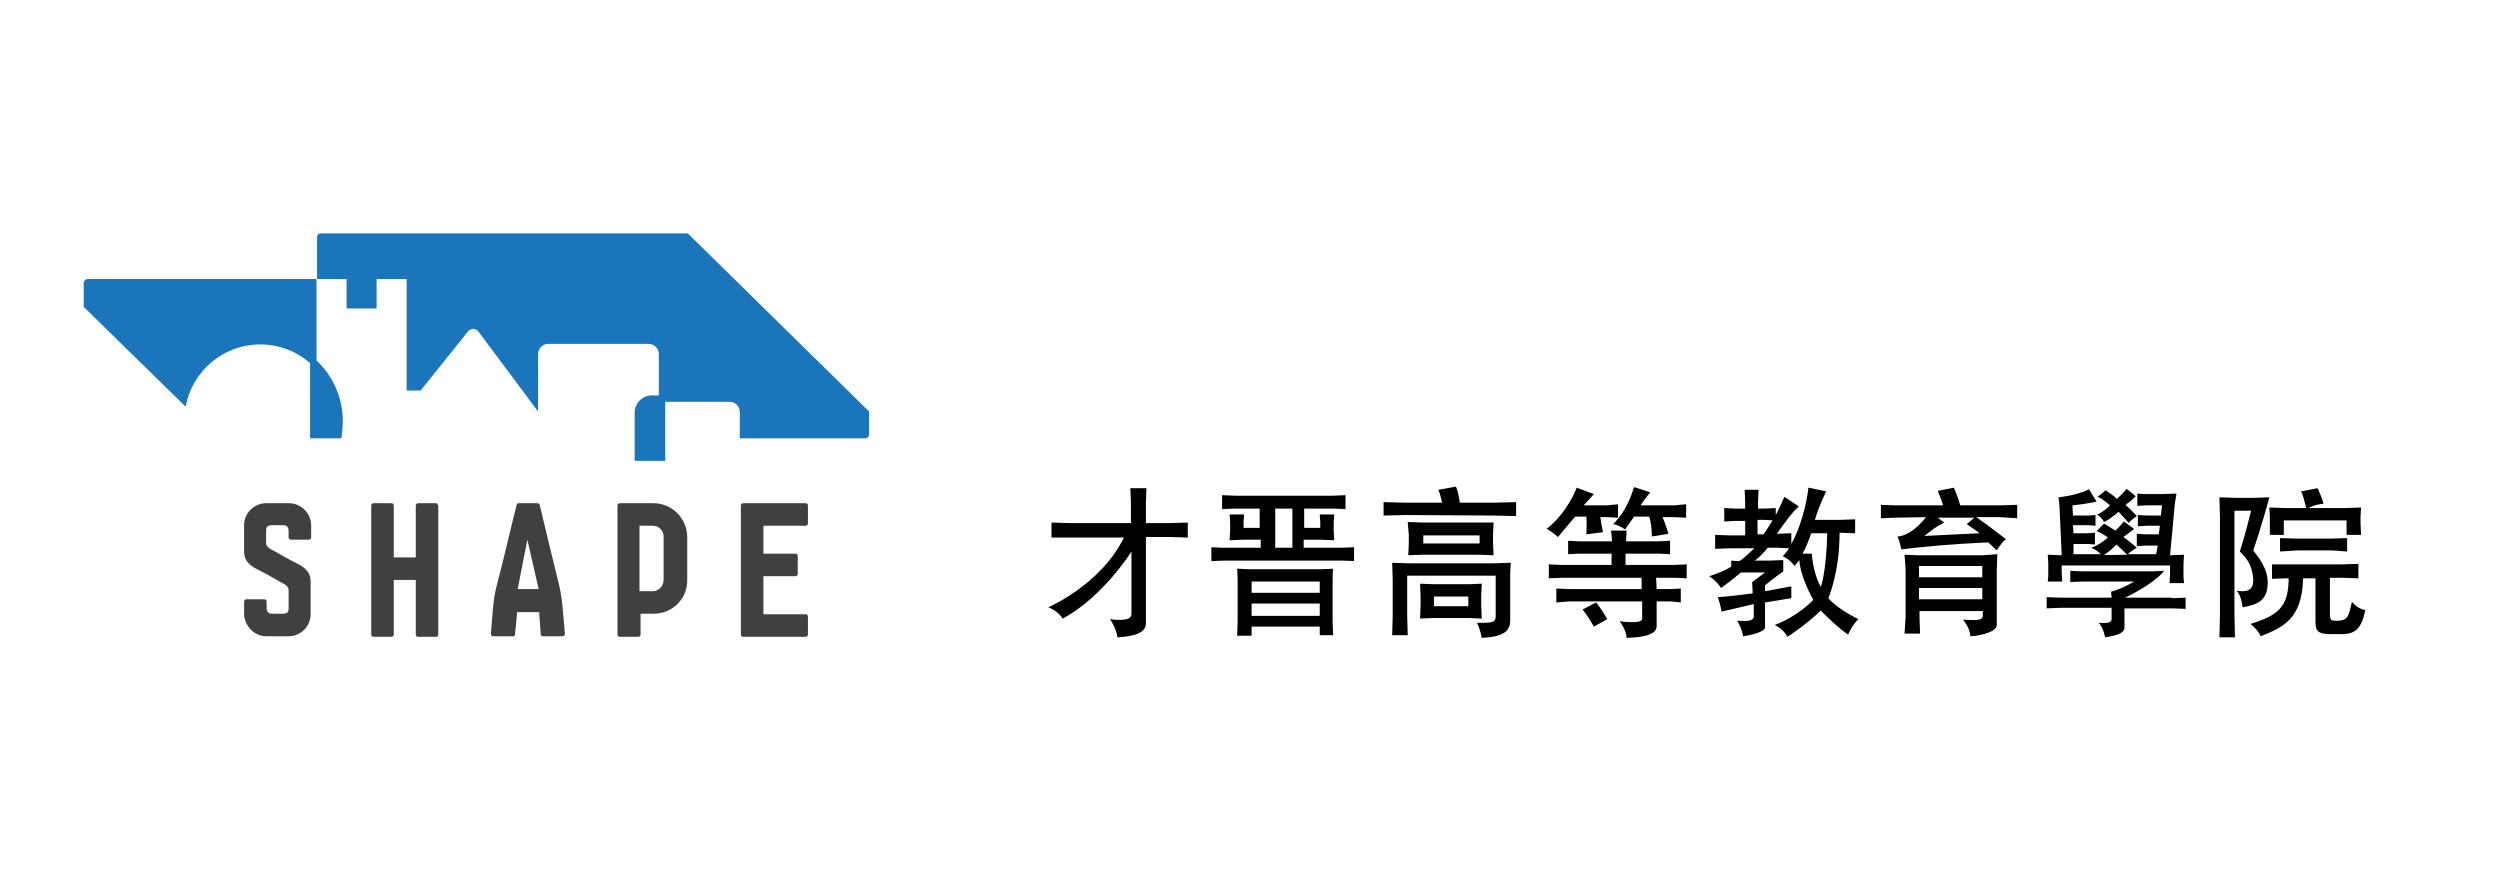 <?xml version="1.0" encoding="utf-8"?>
<!-- Generator: Adobe Illustrator 27.5.0, SVG Export Plug-In . SVG Version: 6.00 Build 0)  -->
<svg version="1.1" id="Layer_2_00000127750077991853686120000013761524594867645351_"
	 xmlns="http://www.w3.org/2000/svg" xmlns:xlink="http://www.w3.org/1999/xlink" x="0px" y="0px" viewBox="0 0 466 166.4"
	 style="enable-background:new 0 0 466 166.4;" xml:space="preserve">
<style type="text/css">
	.st0{fill:#1B75BB;}
	.st1{fill:#404041;}
	.st2{fill:none;}
</style>
<g>
	<g>
		<path class="st0" d="M162,81v-4.3l-33.8-33.2H59.8c-0.7,0-0.7,0.7-0.7,0.7V52h5.5v5.5h5.6V52h5.6v20.8h2.6l8.9-11.1
			c0,0,0.4-0.4,0.9-0.4c0.5,0,0.9,0.4,0.9,0.4l11.2,15V66c0-1,0.8-1.9,1.9-1.9h18.7c1,0,1.9,0.8,1.9,1.9v7.7h-1.3
			c-1.7,0-3.2,1.4-3.2,3.2v9h5.7V74.9H136c1,0,1.9,0.8,1.9,1.9v4.9h23.4c0,0,0.3,0,0.5-0.2S162,81,162,81"/>
		<path class="st0" d="M15.6,52.7v4.5l19,18.6c1.2-6.6,7-11.6,13.9-11.6c3.4,0,6.7,1.2,9.3,3.5v14h5.8l0.1-0.5
			c0-0.1,0.2-1.8,0.2-2.7c0-4.3-1.8-8.4-4.9-11.3V52H16.4C15.7,52,15.6,52.7,15.6,52.7"/>
		<path class="st1" d="M53.9,93.8h-4.3c-2.2,0-4.1,1.8-4.1,4.1v4.9c0,2,1.4,2.8,2.8,3.5c1.4,0.7,2.6,1.4,4,2.2
			c0.6,0.3,1.5,0.7,1.5,1.5v3.3c0,0.8-0.2,1.1-1.2,1.1h-1.8c-0.8,0-1.1-0.3-1.1-1.2v-1.1c0-0.2-0.2-0.4-0.4-0.4h-3.4
			c-0.2,0-0.4,0.2-0.4,0.4v2.3c0,2.1,1.8,4.2,4.1,4.2h4.2c2.2,0,4.1-1.8,4.1-4.1v-6.1c0-2-1.4-2.8-2.8-3.5c-1.4-0.7-2.6-1.4-4-2.2
			c-0.6-0.3-1.5-0.7-1.5-1.5v-2.2c0-0.8,0.2-1.1,1.2-1.1h1.9c0.8,0,1.1,0.3,1.1,1.2v1.1c0,0.2,0.2,0.4,0.4,0.4h3.4
			c0.2,0,0.4-0.2,0.4-0.4v-2.3C58,95.8,56.2,93.8,53.9,93.8"/>
		<path class="st1" d="M81.3,93.8h-3.4c-0.2,0-0.4,0.2-0.4,0.4v9.7h-4.1v-9.7c0-0.2-0.2-0.4-0.4-0.4h-3.4c-0.2,0-0.4,0.2-0.4,0.4
			v24.1c0,0.2,0.2,0.4,0.4,0.4H73c0.2,0,0.4-0.2,0.4-0.4v-10.2h4.1v10.2c0,0.2,0.2,0.4,0.4,0.4h3.4c0.2,0,0.4-0.2,0.4-0.4V94.2
			C81.6,94,81.4,93.8,81.3,93.8"/>
		<path class="st1" d="M123.7,108.1c0,1.1-0.9,2.1-2,2.1h-2.5V98h2.5c1.1,0,2,0.9,2,2L123.7,108.1L123.7,108.1z M121.8,93.8h-6.3
			c-0.2,0-0.4,0.2-0.4,0.4v24.1c0,0.2,0.2,0.4,0.4,0.4h3.5c0.2,0,0.4-0.2,0.4-0.4v-3.9h2.4c3.6,0,6.3-2.8,6.3-6.2V100
			C128,96.5,125.2,93.8,121.8,93.8"/>
		<path class="st1" d="M150.2,93.8h-11.7c-0.2,0-0.4,0.2-0.4,0.4v24.1c0,0.2,0.2,0.4,0.4,0.4h11.7c0.2,0,0.4-0.2,0.4-0.4v-3.4
			c0-0.2-0.2-0.4-0.4-0.4h-7.9v-7.1h6c0.2,0,0.4-0.2,0.4-0.4v-3.4c0-0.2-0.2-0.4-0.4-0.4h-6V98h7.9c0.2,0,0.4-0.2,0.4-0.4v-3.4
			C150.6,94,150.4,93.8,150.2,93.8"/>
		<path class="st1" d="M98.3,100.6l-1.8,9.2h3.9L98.3,100.6L98.3,100.6z M104.9,118.6h-3.7c-0.2,0-0.4-0.2-0.4-0.3l-0.3-4.2h-4.1
			l-0.4,4.2c0,0.2-0.2,0.3-0.3,0.3h-3.8c-0.2,0-0.4-0.2-0.4-0.4c0.3-3,0.3-6.1,1.1-9.1c1-3.6,3.2-13.2,3.7-15c0-0.1,0.2-0.3,0.3-0.3
			h3.6c0.2,0,0.3,0.2,0.4,0.3c0.4,1.8,2.7,11.2,3.6,14.9c0.7,2.8,0.8,6.3,1.1,9.1C105.3,118.4,105.1,118.6,104.9,118.6"/>
	</g>
	<rect x="0.1" y="33.8" class="st2" width="15.1" height="35.8"/>
	<rect x="450.5" y="97.9" class="st2" width="15.1" height="35.8"/>
	<rect x="140.6" y="120.9" class="st2" width="99.3" height="45.5"/>
	<rect y="0" class="st2" width="466" height="166.4"/>
</g>
<g>
	<path d="M196,100.2v-2.8l3.1,0.1h11.7v-4l-0.1-2.5h3l-0.1,2.5v4h4.7l3.1-0.1v2.8l-3.1-0.1h-4.7v16.1c0,1.7-2,2.4-5.3,2.6
		c-0.3-1.9-1.4-3.4-1.4-3.4s4,0.7,4-0.9v-11.7c0,0-5.2,8.4-12.8,12.5c-1.1-1.6-2.7-2.1-2.7-2.1s9.8-4.2,14.1-13h-10.2L196,100.2
		L196,100.2z"/>
	<path d="M250.4,104.5h-22.3c-0.5,0-2.3,0.1-2.3,0.1V102c0,0,1.7,0.1,2.2,0.1h7v-1.5l-3.1,0l-2.7,0.1l0.1-1.7v-1.6l-0.1-1.5h2.7
		l-0.1,1.5v1h3l0-3.6h-4.5c-0.5,0-2.5,0.1-2.5,0.1v-2.6c0,0,2.1,0.1,2.6,0.1h18c0.4,0,2.4-0.1,2.4-0.1v2.6c0,0-1.9-0.1-2.4-0.1h-5.3
		l0,3.6h3v-1l-0.1-1.5h2.7l-0.1,1.5V99l0.1,1.7l-2.7-0.1l-3,0v1.5h6.8c0.6,0,2.6-0.1,2.6-0.1v2.6
		C252.8,104.6,250.9,104.5,250.4,104.5L250.4,104.5z M246,118.4v-1.6h-12.7v1.7h-2.7l0.1-2.6v-7.8c0-0.8-0.1-2.1-0.1-2.1
		c0.7,0,1.4,0.1,2.3,0.1h13.3c1.1,0,2.3-0.1,2.3-0.1c-0.1,0.7-0.1,1.3-0.1,2.1v7.9l0.1,2.4L246,118.4L246,118.4z M246,108.4h-12.7
		v2.1H246V108.4z M246,112.5h-12.7v2.3H246V112.5z M240.9,94.8h-3.2l0,7.3h3.2V94.8z"/>
	<path d="M257.9,96.1v-2.5c0,0,3.5,0.1,4.1,0.1h6.8c0,0-0.3-1.6-0.7-2.4l3.3-0.6c0.6,1.6,0.7,3,0.7,3h6.4l4.1-0.1v2.6l-3.9-0.1
		L262,96C261.4,96,257.9,96.1,257.9,96.1z M278.8,107.3h-16.5v7.4l0.1,3.7h-2.9l0.1-3.7V108l-0.1-3.1l3,0.1h15.9l3.2-0.1l-0.1,2.1
		v8.6c0,2.1-1.3,3.1-5.3,3.3c0,0-0.3-1.7-0.9-2.8c1.9-0.1,3.5,0.3,3.5-1.2L278.8,107.3L278.8,107.3z M278.4,97.4l-0.1,2.2v1.7
		l0.1,2.2l-2.9-0.1h-10.2l-2.8,0.1l0.1-2.1v-1.7l-0.2-2.4l2.7,0.1h10.4L278.4,97.4z M264.7,115.3l0.1-2.5v-1.7l-0.1-2.3l2.5,0.1h6.7
		l2.3-0.1l-0.1,2.3v1.7l0.1,2.5l-2.4-0.1h-6.6L264.7,115.3L264.7,115.3z M265.3,101.3h10.5v-1.5h-10.5V101.3z M267.3,113h6.4v-1.8
		h-6.4V113z"/>
	<path d="M293.9,90.9l3.2,1.2l-1.9,2.1h4.3l2.1-0.2v2.5l-2-0.1h-1.3c0.1,0.9,0.5,2.8,0.5,2.8l-3.1,0.4c0,0,0.1-2.4,0-3.3h-2.1
		l-3.2,3.8c0,0-1.2-1.1-2.1-1.5C292.3,95.4,293.9,90.9,293.9,90.9L293.9,90.9z M308.8,109.8h2.7l1.8-0.1v2.6l-1.8-0.2h-2.7v4.6
		c0,1.7-2.7,2.1-5.6,2.2c0-1.4-1.3-3.1-1.3-3.1s4,0.6,4.2-0.4v-3.3h-13.6l-2.4,0.2v-2.6l2.3,0.1h13.6v-2.1h-14.9l-2.4,0.1v-2.6
		l2.4,0.1h9.3v-2.1h-6.1l-2,0.1v-2.5l2,0.1h6.2l-0.2-2h2.9l-0.1,2h6l2.2-0.1v2.5l-2.1-0.1H303v2.1h9.2l2.2-0.1v2.6l-2-0.1h-3.7
		L308.8,109.8L308.8,109.8z M297.1,116.8c0,0-1-1.8-2.1-3.2c0,0,1.6-0.8,2.5-1.3c0,0,1.1,1.3,2.1,3.1L297.1,116.8L297.1,116.8z
		 M304.6,90.8c0,0,2.3,0.7,3,1c-0.6,0.6-1.8,2.4-1.8,2.4h6.2l2.3-0.2v2.5l-2.2-0.1h-2.2c0.5,1.1,1.1,3.1,1.1,3.1l-3.1,0.5
		c0,0,0-2.4-0.5-3.7h-2.8l-1.7,2.4c0,0-1-0.8-2.2-1C303.7,94.7,304.5,90.8,304.6,90.8L304.6,90.8z"/>
	<path d="M344.5,118.3c-2.6-1.8-5.1-4.5-5.1-4.5c-2.8,2.7-6.2,4.9-6.2,4.9c-0.9-1.6-2.4-2.2-2.4-2.2c4.5-1.7,7.2-4.7,7.2-4.7
		c-1-1.7-2.5-5.1-2.6-7.4l-0.9,1.1c-0.4-0.6-1.2-1.4-2.2-1.8c0.4-0.4,0.8-0.9,1.2-1.5l-2.1-0.1h-1.9c-0.8,1-1.6,1.8-2.4,2.4h2.6
		l2.7-0.1v2.1c-1.7,1.2-3.4,2.6-3.4,2.6v1.1l4.9-0.9v2.2l-4.9,0.8v4.7c-0.3,1.1-4.1,1.6-4.1,1.6c-0.2-1.5-1.1-2.9-1.1-2.9
		c1.1,0,2.7,0.3,3.1-0.6v-2.5c-2.2,0.5-6,1.4-6,1.4c-0.2-1.3-0.7-2.7-0.7-2.7c1.9-0.1,5-0.5,6.5-0.7l-0.1-2.1l2.4-1.8h-4.5
		c-1.5,1.3-3.4,2.7-3.7,2.9c-0.8-1.3-2.2-2.2-2.2-2.2c1.6-0.5,3.3-1.2,4.1-1.8v-1.1l1.5,0.1c1-0.6,1.8-1.5,2.8-2.4h-4.7l-2.6,0.1
		v-2.6l2.8,0.1h2.8v-2.7h-1.9l-2,0.1v-2.5l2,0.1h1.9v-1.3l-0.1-2.2h2.6l-0.1,2.1v1.4h1.3l2-0.1V96c0.6-1.1,1.1-2.2,1.6-3.4l2.7,1.8
		c-1.2,1-2.9,3.4-4.1,5.1l2.7-0.1l0,2c1.6-2.8,2.8-7.1,3.2-10.5l3.3,0.7c-0.7,1.4-1.7,3.8-2.1,5.3h4.8l2.7-0.1v2.6l-2.9-0.1
		c0,7.5-2.1,12.2-2.1,12.2c1.9,2.2,5.6,3.9,5.6,3.9C345.2,116.6,344.5,118.2,344.5,118.3L344.5,118.3z M328.9,96.9h-1.3v2.7h1.1
		c0.3-0.3,1.3-2,1.7-2.6L328.9,96.9L328.9,96.9z M337.6,99.4c-0.3,1-1,2.7-1.6,3.8h1.7c0.2,2.2,0.8,4.7,1.7,6.2c0,0,1-2.5,1.2-10
		L337.6,99.4L337.6,99.4z"/>
	<path d="M353.2,96.5l-2.6,0.1v-2.5l2.6,0.1h9c-0.3-1-1-2.7-1-2.7l3-0.6c0.6,1.3,1.2,3.3,1.2,3.3h7.4l3.2-0.1v2.5l-3.2-0.2h-4.4
		c2,1.4,5.5,4.1,5.5,4.1c-0.9,0.7-1.7,2.1-1.7,2.1c-0.9-0.9-1.6-1.5-1.6-1.5c-6.8,0.3-12.1,0.8-16.2,1.3c0,0-0.2-1.2-0.7-2.4
		c0,0,2.4,0.1,5.3-3.6L353.2,96.5L353.2,96.5z M372.3,103.3l-0.1,2.9v10.3c0,1.5-4,2.1-4.9,2.1c-0.2-1-0.2-1.5-1.4-3.1
		c2.3,0.1,3.7,0.3,3.7-0.8v-0.8h-11.8v1.3l0.1,2.9H355l0.2-2.9v-8.8c0-0.8-0.2-3-0.2-3s1.5,0.1,2.5,0.1h12.2L372.3,103.3
		L372.3,103.3z M357.7,107.6h11.8v-2.1h-11.8V107.6z M357.7,111.7h11.8v-2.1h-11.8V111.7z M362.4,97.4c-1.6,0.8-2.3,1.4-3.7,2.5
		l10.3-0.5c-0.6-0.5-1.7-1.2-2.4-1.7l1.4-1.2h-6.8L362.4,97.4L362.4,97.4z"/>
	<path d="M404.8,111.5c0.6,0,2.6-0.1,2.6-0.1v2.1c0,0-1.9-0.1-2.6-0.1H396v3.5c0.1,1.4-2.5,1.7-3.6,1.9c0,0-0.3-1.7-1.2-2.7
		c1.5,0.1,2.4,0,2.4-0.7v-2.1h-9.5c-0.6,0-2.6,0.1-2.6,0.1v-2.1c0,0,1.9,0.1,2.5,0.1h9.6l-0.1-1.1c1.2-0.3,3-1.1,4.3-1.9h-9.5
		c-0.6,0-2.4,0.1-2.4,0.1v-2.1c0,0,1.7,0.1,2.3,0.1h13.1l2.1-0.1c-2.2,2.7-7.3,5-7.3,5H404.8L404.8,111.5z M402.2,101.7h-2.3
		l-1.6,0.1v-2.3l1.6,0.1h2.5l0.2-1.6h-2.4l-1.7,0.1v-2.1l1.7,0.1h2.6l0.2-1.9H400l-1.6,0.1V92l1.5,0.1h3l2.8-0.1l-0.3,1.8l-0.9,9.7
		l2.6-0.1l-0.1,1.8v2.3l0.1,1.2h-2.7l0.1-1.8v-1.5h-20.2v1.3l0.1,1.7h-2.7l0.1-1V105l-0.1-1.6l2.6,0.1l-0.4-8.8c0-0.6-0.2-2-0.2-2
		s3.3-0.3,5.7-1.5l1.4,2.3c0,0-2.2,0.5-4.5,0.7l0.1,1.9h2.9l1.3-0.1V98l-1.3-0.1h-2.9l0.1,1.5h2.7l1.3-0.1v2.2l-1.2-0.1h-2.8l0,1.9
		h5.1c-0.3-0.3-1-0.9-1.8-1.2c1.6-0.5,3.1-1.9,3.1-1.9s-1-0.8-2.1-1.2l1.4-1.4c0,0,1.2,0.7,2.1,1.3c0,0,0.9-0.8,1.6-1.7l1.9,1.4
		c-0.9,0.7-1.2,0.9-2,1.5c0,0,1.5,1.1,2.5,2c0,0-1.2,0.7-1.7,1.2h5.3L402.2,101.7L402.2,101.7z M392.5,91.4c0,0,1.4,0.9,2.1,1.6
		c0,0,1.1-1,1.8-1.9l1.7,1.4c-0.7,0.7-1.2,1.1-1.9,1.6c0,0,1.2,1.1,2.1,2.1c0,0-1.2,0.8-1.5,1.3c0,0-1.1-1.3-1.9-2.1
		c0,0-1.3,1.2-2.7,1.9c0,0-0.5-0.9-1.3-1.4c1.3-0.5,2.4-1.7,2.4-1.7s-1.3-1.2-2.3-1.6L392.5,91.4L392.5,91.4z M394.5,101.5
		c0,0-1.1,1.2-2.3,1.9c-0.1,0.1,4.3,0,4.3,0C396.1,103,395.2,102.1,394.5,101.5z"/>
	<path d="M417.5,102.8c0,0,1-3,2.1-7.6h-3.1v19.3l0.1,4.3h-2.9l0.1-4.3V96.3l-0.1-3.6l3.1,0.1h3.1l3.1-0.1c-1.4,5.3-3,9.9-3,9.9
		c1.9,2.4,2.6,3.9,2.7,5.7c0.1,3.6-1.8,4.4-4.7,4.9c0,0-0.1-2-1.1-3.1c1.7,0.3,3.2,0.1,3.1-2.1C419.9,106.3,419.4,104.5,417.5,102.8
		L417.5,102.8z M426.3,105.2h10.2l3.1-0.1v2.7l-2.9-0.1h-2.4v6.8c0,1.3,0.4,1.2,1.4,1.2c2.1,0,2.1-1.1,2.7-3.5
		c0.7,0.8,1.6,1.4,2.5,1.5c-0.7,3.4-1.8,4.5-4.4,4.5h-2.1c-2.8,0-2.8-0.9-2.8-2.9v-7.5h-2.3c-0.2,7.6-3.7,9.1-7.9,10.8
		c-0.3-0.7-1-1.6-1.9-2.3c5.1-1.6,7.1-3.1,7.1-8.5H426l-2.5,0.1v-2.7L426.3,105.2z M423.1,97.2v-1.1l-0.1-1.5l3,0.1h3.9
		c-0.3-0.9-0.6-2.6-1-3.1l3.1-0.6c0,0,1,2.2,1.1,2.9c0,0-1.6,0.1-2.8,0.8h6.9l2.9-0.1l-0.1,1.7v1.2l0.1,2.2h-2.7V97h-11.7v2.7h-2.6
		L423.1,97.2L423.1,97.2z M428,100.4h6.6l2.9-0.1v2.5l-2.8-0.2h-6.5l-3.2,0.2v-2.5L428,100.4L428,100.4z"/>
</g>
</svg>
